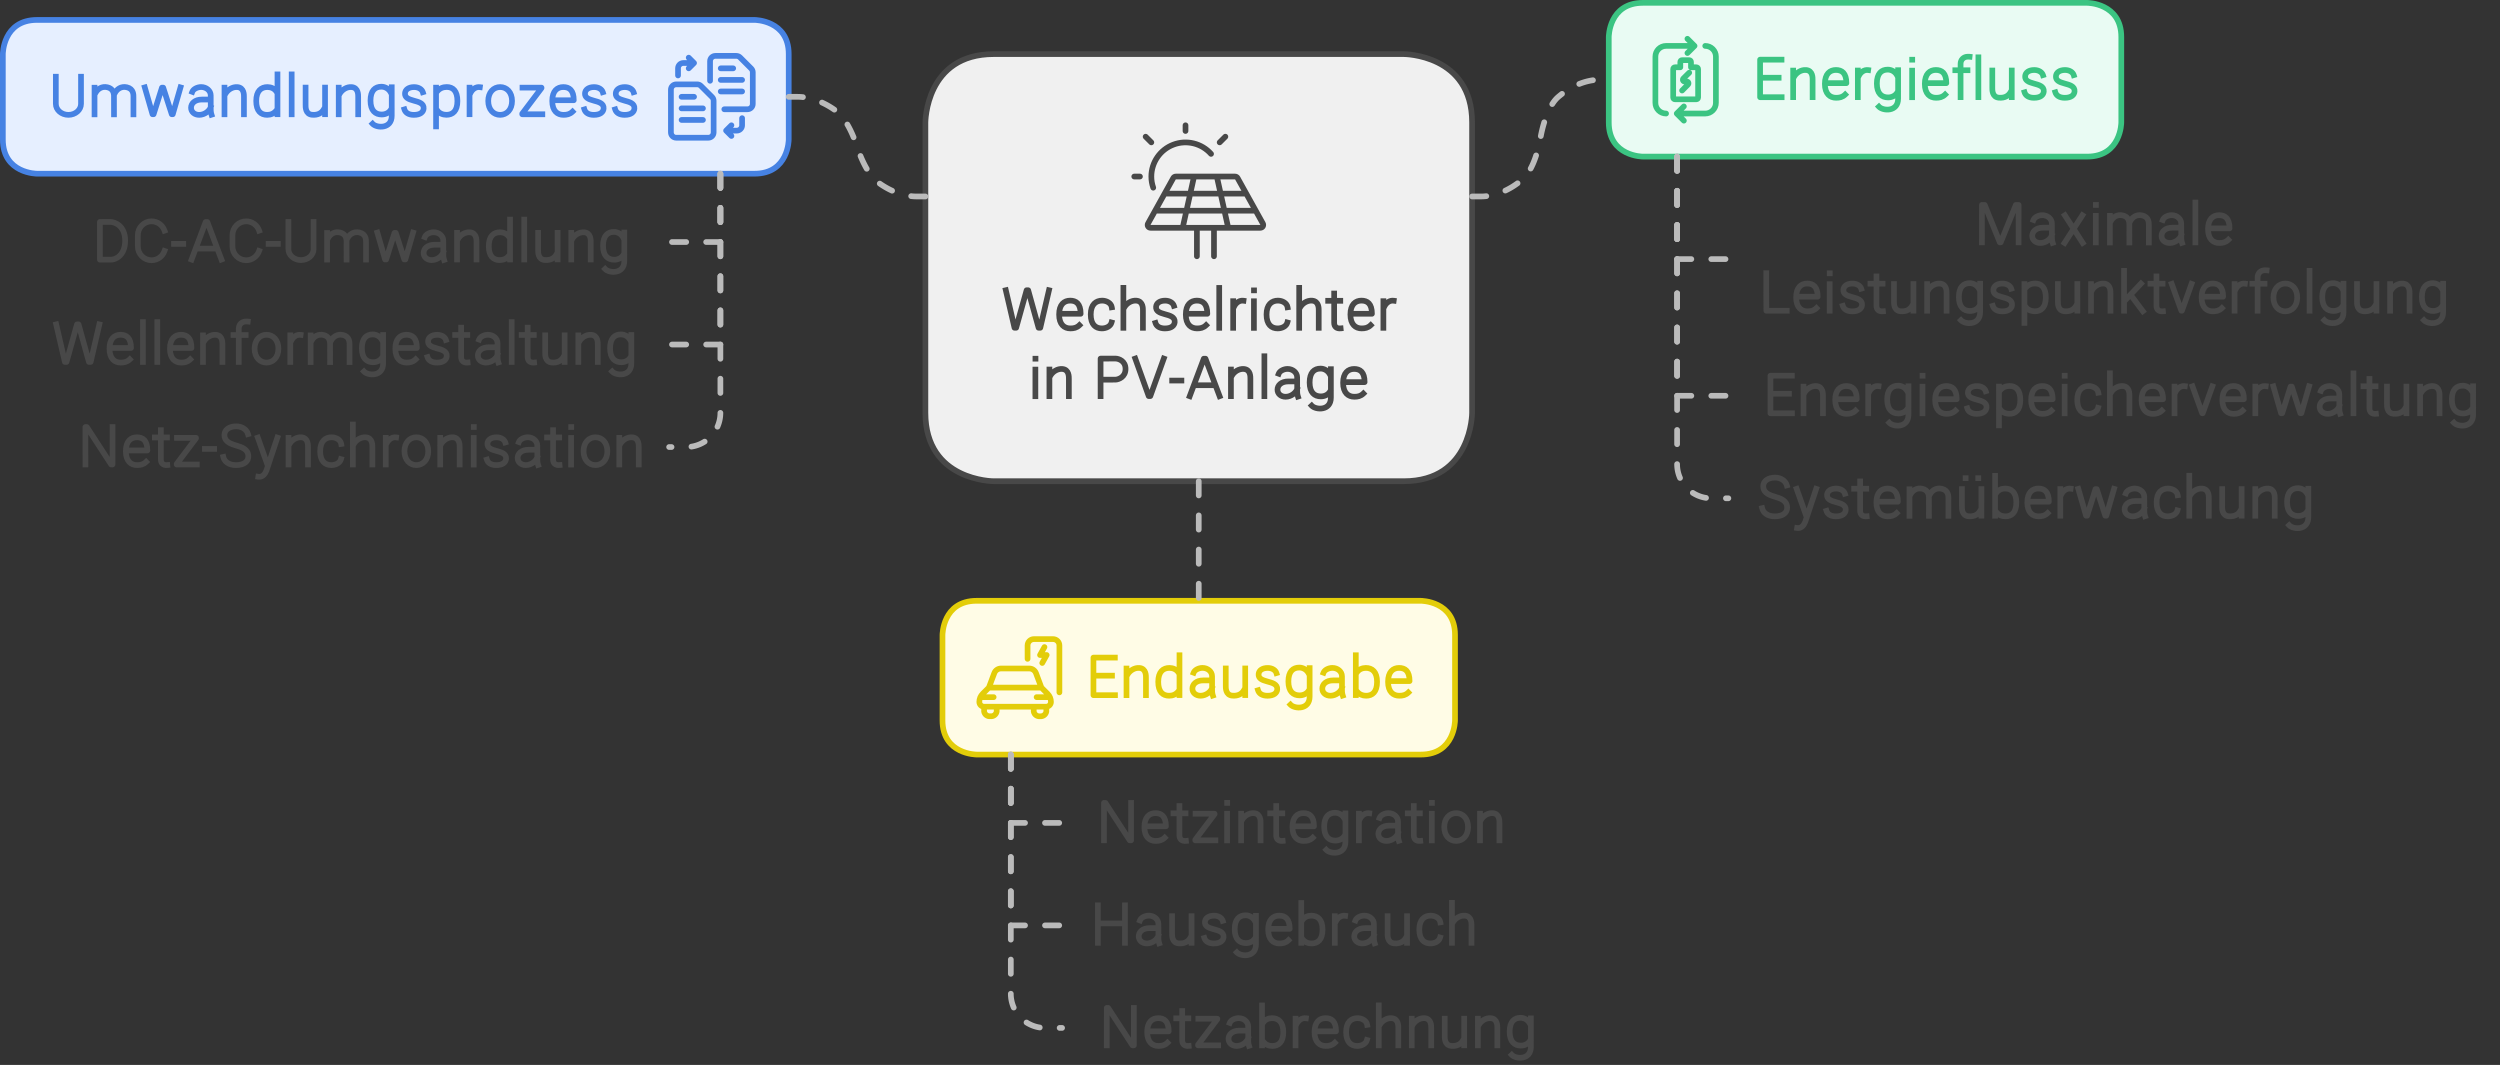 <?xml version="1.0" encoding="UTF-8"?>
<svg xmlns="http://www.w3.org/2000/svg" xmlns:xlink="http://www.w3.org/1999/xlink" width="878" height="374" viewBox="0 0 878 374" style="fill:none;stroke:none;fill-rule:evenodd;clip-rule:evenodd;stroke-linecap:round;stroke-linejoin:round;stroke-miterlimit:1.5;" version="1.1">
  <rect x="0" y="0" width="878" height="374" fill="#333333" stroke="none"/>
  <g id="blend" style="mix-blend-mode:multiply">
    <g id="g-root-ro_1qf2ordpajaj0-fill" data-item-order="-28800" data-item-id="ro_1qf2ordpajaj0" data-item-class="Shape Stroke Fill" data-item-index="none" data-renderer-id="0" transform="translate(315, 9)">
      <g id="ro_1qf2ordpajaj0-fill" stroke="none" fill="#f0f0f0">
        <g xmlns="http://www.w3.org/2000/svg">
          <path d="M 34 10L 178 10C 178 10 202 10 202 34L 202 136C 202 136 202 160 178 160L 34 160C 34 160 10 160 10 136L 10 34C 10 34 10 10 34 10"></path>
        </g>
      </g>
    </g>
    <g id="g-root-ro_1hhk995pani19-fill" data-item-order="-14904" data-item-id="ro_1hhk995pani19" data-item-class="Shape Stroke Fill" data-item-index="none" data-renderer-id="0" transform="translate(-9, -3)">
      <g id="ro_1hhk995pani19-fill" stroke="none" fill="#e6efff">
        <g xmlns="http://www.w3.org/2000/svg">
          <path d="M 22 10L 274 10C 274 10 286 10 286 22L 286 52C 286 52 286 64 274 64L 22 64C 22 64 10 64 10 52L 10 22C 10 22 10 10 22 10"></path>
        </g>
      </g>
    </g>
    <g id="g-root-ro_4oso2hpam3uo-fill" data-item-order="-9720" data-item-id="ro_4oso2hpam3uo" data-item-class="Shape Stroke Fill" data-item-index="none" data-renderer-id="0" transform="translate(555, -9)">
      <g id="ro_4oso2hpam3uo-fill" stroke="none" fill="#e9fbf3">
        <g xmlns="http://www.w3.org/2000/svg">
          <path d="M 22 10L 178 10C 178 10 190 10 190 22L 190 52C 190 52 190 64 178 64L 22 64C 22 64 10 64 10 52L 10 22C 10 22 10 10 22 10"></path>
        </g>
      </g>
    </g>
    <g id="g-root-ro_1lqijfdpanitq-fill" data-item-order="-9720" data-item-id="ro_1lqijfdpanitq" data-item-class="Shape Stroke Fill" data-item-index="none" data-renderer-id="0" transform="translate(321, 201)">
      <g id="ro_1lqijfdpanitq-fill" stroke="none" fill="#fffce6">
        <g xmlns="http://www.w3.org/2000/svg">
          <path d="M 22 10L 178 10C 178 10 190 10 190 22L 190 52C 190 52 190 64 178 64L 22 64C 22 64 10 64 10 52L 10 22C 10 22 10 10 22 10"></path>
        </g>
      </g>
    </g>
    <g id="g-root-char_94m66xpam32f-fill" data-item-order="0" data-item-id="char_94m66xpam32f" data-item-class="Icon Stroke" data-item-index="none" data-renderer-id="0" transform="translate(567, 3)"></g>
    <g id="g-root-tx_energief_dkfobdpam2a6-fill" data-item-order="0" data-item-id="tx_energief_dkfobdpam2a6" data-item-class="Label Stroke" data-item-index="none" data-renderer-id="0" transform="translate(603, 6)"></g>
    <g id="g-root-pane_9ln15paj9xf-fill" data-item-order="0" data-item-id="pane_9ln15paj9xf" data-item-class="Icon Stroke" data-item-index="none" data-renderer-id="0" transform="translate(387, 33)"></g>
    <g id="g-root-tx_dcacumwa_1hbbie1pangg7-fill" data-item-order="0" data-item-id="tx_dcacumwa_1hbbie1pangg7" data-item-class="Label Stroke" data-item-index="none" data-renderer-id="0" transform="translate(15, 63)"></g>
    <g id="g-root-tx_netzabre_2qf2xpanggf-fill" data-item-order="0" data-item-id="tx_netzabre_2qf2xpanggf" data-item-class="Label Stroke" data-item-index="none" data-renderer-id="0" transform="translate(369, 339)"></g>
    <g id="g-root-tx_maximale_zk1hw9panite-fill" data-item-order="0" data-item-id="tx_maximale_zk1hw9panite" data-item-class="Label Stroke" data-item-index="none" data-renderer-id="0" transform="translate(603, 57)"></g>
    <g id="g-root-tx_wellenfo_1cvi09lpanh8g-fill" data-item-order="0" data-item-id="tx_wellenfo_1cvi09lpanh8g" data-item-class="Label Stroke" data-item-index="none" data-renderer-id="0" transform="translate(3, 99)"></g>
    <g id="g-root-tx_wechselr_4pf55lpaj956-fill" data-item-order="0" data-item-id="tx_wechselr_4pf55lpaj956" data-item-class="Label Stroke" data-item-index="none" data-renderer-id="0" transform="translate(339, 87)"></g>
    <g id="g-root-tx_energies_qp0yqhpanggb-fill" data-item-order="0" data-item-id="tx_energies_qp0yqhpanggb" data-item-class="Label Stroke" data-item-index="none" data-renderer-id="0" transform="translate(603, 117)"></g>
    <g id="g-root-tx_netzsync_13zv00ppani15-fill" data-item-order="0" data-item-id="tx_netzsync_13zv00ppani15" data-item-class="Label Stroke" data-item-index="none" data-renderer-id="0" transform="translate(15, 135)"></g>
    <g id="g-root-tx_systembe_m97gm1panh8k-fill" data-item-order="0" data-item-id="tx_systembe_m97gm1panh8k" data-item-class="Label Stroke" data-item-index="none" data-renderer-id="0" transform="translate(603, 153)"></g>
    <g id="g-root-1_1qd79i1panh8k-fill" data-item-order="0" data-item-id="1_1qd79i1panh8k" data-item-class="Icon Stroke" data-item-index="none" data-renderer-id="0" transform="translate(225, 9)"></g>
    <g id="g-root-2_1um5jo9pani11-fill" data-item-order="0" data-item-id="2_1um5jo9pani11" data-item-class="Icon Stroke" data-item-index="none" data-renderer-id="0" transform="translate(333, 213)"></g>
    <g id="g-root-tx_endausga_1um5jo9pani10-fill" data-item-order="0" data-item-id="tx_endausga_1um5jo9pani10" data-item-class="Label Stroke" data-item-index="none" data-renderer-id="0" transform="translate(369, 216)"></g>
    <g id="g-root-tx_netzinte_ddkgd5pani19-fill" data-item-order="0" data-item-id="tx_netzinte_ddkgd5pani19" data-item-class="Label Stroke" data-item-index="none" data-renderer-id="0" transform="translate(369, 267)"></g>
    <g id="g-root-tx_hausgebr_8xqy8ppaniti-fill" data-item-order="0" data-item-id="tx_hausgebr_8xqy8ppaniti" data-item-class="Label Stroke" data-item-index="none" data-renderer-id="0" transform="translate(369, 303)"></g>
    <g id="g-root-tx_umwandlu_4mx8t5panj0j-fill" data-item-order="0" data-item-id="tx_umwandlu_4mx8t5panj0j" data-item-class="Label Stroke" data-item-index="none" data-renderer-id="0" transform="translate(3, 12)"></g>
    <g id="g-root-ro_1qf2ordpajaj0-stroke" data-item-order="-28800" data-item-id="ro_1qf2ordpajaj0" data-item-class="Shape Stroke Fill" data-item-index="none" data-renderer-id="0" transform="translate(315, 9)">
      <g id="ro_1qf2ordpajaj0-stroke" fill="none" stroke-linecap="round" stroke-linejoin="round" stroke-miterlimit="1.5" stroke="#484848" stroke-width="2">
        <g xmlns="http://www.w3.org/2000/svg">
          <path d="M 34 10L 178 10C 178 10 202 10 202 34L 202 136C 202 136 202 160 178 160L 34 160C 34 160 10 160 10 136L 10 34C 10 34 10 10 34 10"></path>
        </g>
      </g>
    </g>
    <g id="g-root-ro_1hhk995pani19-stroke" data-item-order="-14904" data-item-id="ro_1hhk995pani19" data-item-class="Shape Stroke Fill" data-item-index="none" data-renderer-id="0" transform="translate(-9, -3)">
      <g id="ro_1hhk995pani19-stroke" fill="none" stroke-linecap="round" stroke-linejoin="round" stroke-miterlimit="1.5" stroke="#4682e3" stroke-width="2">
        <g xmlns="http://www.w3.org/2000/svg">
          <path d="M 22 10L 274 10C 274 10 286 10 286 22L 286 52C 286 52 286 64 274 64L 22 64C 22 64 10 64 10 52L 10 22C 10 22 10 10 22 10"></path>
        </g>
      </g>
    </g>
    <g id="g-root-ro_4oso2hpam3uo-stroke" data-item-order="-9720" data-item-id="ro_4oso2hpam3uo" data-item-class="Shape Stroke Fill" data-item-index="none" data-renderer-id="0" transform="translate(555, -9)">
      <g id="ro_4oso2hpam3uo-stroke" fill="none" stroke-linecap="round" stroke-linejoin="round" stroke-miterlimit="1.5" stroke="#3bc482" stroke-width="2">
        <g xmlns="http://www.w3.org/2000/svg">
          <path d="M 22 10L 178 10C 178 10 190 10 190 22L 190 52C 190 52 190 64 178 64L 22 64C 22 64 10 64 10 52L 10 22C 10 22 10 10 22 10"></path>
        </g>
      </g>
    </g>
    <g id="g-root-ro_1lqijfdpanitq-stroke" data-item-order="-9720" data-item-id="ro_1lqijfdpanitq" data-item-class="Shape Stroke Fill" data-item-index="none" data-renderer-id="0" transform="translate(321, 201)">
      <g id="ro_1lqijfdpanitq-stroke" fill="none" stroke-linecap="round" stroke-linejoin="round" stroke-miterlimit="1.5" stroke="#e3cd09" stroke-width="2">
        <g xmlns="http://www.w3.org/2000/svg">
          <path d="M 22 10L 178 10C 178 10 190 10 190 22L 190 52C 190 52 190 64 178 64L 22 64C 22 64 10 64 10 52L 10 22C 10 22 10 10 22 10"></path>
        </g>
      </g>
    </g>
    <g id="g-root-char_94m66xpam32f-stroke" data-item-order="0" data-item-id="char_94m66xpam32f" data-item-class="Icon Stroke" data-item-index="none" data-renderer-id="0" transform="translate(567, 3)">
      <g id="char_94m66xpam32f-stroke" fill="none" stroke-linecap="round" stroke-linejoin="round" stroke-miterlimit="1.5" stroke="#3bc482" stroke-width="2">
        <g xmlns="http://www.w3.org/2000/svg">
          <path d="M 18.125 36.875C 16.054 36.875 14.375 35.196 14.375 33.125L 14.375 16.875C 14.375 14.804 16.054 13.125 18.125 13.125L 28.125 13.125M 31.875 13.125C 33.946 13.125 35.625 14.804 35.625 16.875L 35.625 33.125C 35.625 35.196 33.946 36.875 31.875 36.875L 21.875 36.875M 25.625 10.625L 28.125 13.125L 25.625 15.625M 24.375 34.375L 21.875 36.875L 24.375 39.375M 20.625 31.25C 20.625 31.595 20.905 31.875 21.25 31.875L 28.75 31.875C 29.095 31.875 29.375 31.595 29.375 31.25L 29.375 21.25C 29.375 20.905 29.095 20.625 28.75 20.625L 26.875 20.625L 26.875 18.75C 26.875 18.405 26.595 18.125 26.25 18.125L 23.75 18.125C 23.405 18.125 23.125 18.405 23.125 18.75L 23.125 20.625L 21.25 20.625C 20.905 20.625 20.625 20.905 20.625 21.25ZM 26.25 22.539L 24.209 24.555C 24.028 24.733 23.973 25.003 24.069 25.237C 24.166 25.472 24.394 25.625 24.648 25.625L 25.375 25.625C 25.627 25.625 25.854 25.776 25.951 26.009C 26.049 26.241 25.997 26.509 25.82 26.689L 23.75 28.789"></path>
        </g>
      </g>
    </g>
    <g id="g-root-tx_energief_dkfobdpam2a6-stroke" data-item-order="0" data-item-id="tx_energief_dkfobdpam2a6" data-item-class="Label Stroke" data-item-index="none" data-renderer-id="0" transform="translate(603, 6)">
      <g id="tx_energief_dkfobdpam2a6-stroke" fill="none" stroke-linecap="square" stroke-linejoin="miter" stroke-miterlimit="4" stroke="#3bc482" stroke-width="2">
        <g xmlns="http://www.w3.org/2000/svg">
          <path d="M 22.712 28.137L 15.149 28.142L 15.149 14.95C 16.097 14.95 21.271 14.95 22.671 14.95M 21.659 21.297L 15.613 21.297M 26.754 18.78L 26.754 28.128M 33.588 28.128L 33.588 22.074C 33.588 21.362 33.684 18.79 31.301 18.587C 29.543 18.437 27.854 19.562 27.078 20.956M 45.012 27.218C 44.039 28.155 43.014 28.339 41.829 28.339C 39.76 28.339 37.896 27.028 37.896 23.456C 37.896 19.884 39.706 18.573 41.775 18.573C 43.843 18.573 45.447 19.63 45.447 23.201L 38.227 23.201M 53.1 18.609C 51.719 18.419 50.471 19.319 49.829 20.619M 49.474 18.773L 49.474 28.123M 63.614 18.652L 63.614 28.654C 63.614 33.351 58.321 33.001 56.886 31.47M 63.28 26.573C 62.6 27.661 61.376 28.214 60.09 28.214C 57.909 28.214 56.152 26.903 56.152 23.331C 56.152 19.76 57.803 18.449 59.985 18.449C 61.253 18.449 62.558 19.129 63.28 20.502M 68.553 14.971L 68.577 14.971M 68.537 18.804L 68.537 28.145M 80.112 27.218C 79.139 28.155 78.114 28.339 76.929 28.339C 74.86 28.339 72.996 27.028 72.996 23.456C 72.996 19.884 74.806 18.573 76.875 18.573C 78.943 18.573 80.547 19.63 80.547 23.201L 73.327 23.201M 88.709 13.926C 88.541 13.908 88.26 13.907 88.132 13.907C 86.553 13.907 85.555 15.035 85.555 16.425L 85.555 28.129M 87.98 18.664L 85.891 18.664M 83.703 18.664L 85.229 18.664M 91.811 14.125L 91.811 28.126M 103.532 28.115L 103.531 18.767M 96.697 18.767L 96.697 24.821C 96.697 25.533 96.602 28.096 98.984 28.308C 101.075 28.493 102.348 27.653 103.05 26.47M 114.493 20.381C 114.197 19.404 113.043 18.584 111.433 18.584C 109.545 18.584 108.325 19.447 108.234 20.751C 108.129 22.246 109.363 22.822 111.293 23.339C 112.987 23.797 114.93 24.277 114.776 26.122C 114.677 27.31 113.7 28.346 111.343 28.346C 109.437 28.346 108.36 27.53 108.025 26.424M 125.303 20.381C 125.007 19.404 123.853 18.584 122.243 18.584C 120.355 18.584 119.135 19.447 119.044 20.751C 118.939 22.246 120.173 22.822 122.103 23.339C 123.797 23.797 125.74 24.277 125.586 26.122C 125.487 27.31 124.51 28.346 122.153 28.346C 120.247 28.346 119.17 27.53 118.835 26.424"></path>
        </g>
      </g>
    </g>
    <path id="cu_146q7yxpangge" d="M73 60 L 70 60 L 69.9 60 A18.7 25.6 -34 0 1 56.3 55 A8.2 23.5 -10.8 0 1 49 42.5 A8.2 23.5 -10.8 0 0 41.7 30 A18.7 25.6 -34 0 0 28.1 25 L 28 25 L 25 25" transform="translate(252, 9)" style="fill:none;stroke-linecap:round;stroke-linejoin:round;stroke-miterlimit:1.5;stroke:#bbbbbb;stroke-width:2;stroke-dasharray:5, 7"></path>
    <path id="cu_zqwpuhpanh8p" d="M25 66 L 28 66 L 28.1 66 A18.8 25.2 31 0 0 42.7 60 A9.2 24.3 2.6 0 0 49 45.5 A9.2 24.3 2.6 0 1 55.3 31 A18.8 25.2 31 0 1 69.9 25 L 70 25 L 73 25" transform="translate(492, 3)" style="fill:none;stroke-linecap:round;stroke-linejoin:round;stroke-miterlimit:1.5;stroke:#bbbbbb;stroke-width:2;stroke-dasharray:5, 7"></path>
    <g id="g-root-pane_9ln15paj9xf-stroke" data-item-order="0" data-item-id="pane_9ln15paj9xf" data-item-class="Icon Stroke" data-item-index="none" data-renderer-id="0" transform="translate(387, 33)">
      <g id="pane_9ln15paj9xf-stroke" fill="none" stroke-linecap="round" stroke-linejoin="round" stroke-miterlimit="1.5" stroke="#484848" stroke-width="2">
        <g xmlns="http://www.w3.org/2000/svg">
          <path d="M 29.35 11L 29.35 13M 15.348 15.004L 17.348 17.004M 43.35 15L 41.35 17M 11.35 29L 13.35 29M 38.322 21.046C 35.015 17.322 29.751 16.029 25.095 17.795C 20.438 19.561 17.356 24.02 17.35 29C 17.349 30.334 17.575 31.659 18.018 32.918M 25.064 29.514C 25.24 29.197 25.575 29 25.938 29L 46.762 29C 47.125 29 47.46 29.197 47.636 29.514L 56.524 45.514C 56.696 45.824 56.692 46.201 56.512 46.507C 56.332 46.812 56.004 47 55.65 47L 17.05 47C 16.696 47 16.368 46.812 16.188 46.507C 16.008 46.201 16.004 45.824 16.176 45.514ZM 33.35 47L 33.35 57M 39.35 57L 39.35 47M 32.35 29L 28.35 47M 40.35 29L 44.35 47M 22.016 35L 50.682 35M 18.682 41L 54.016 41"></path>
        </g>
      </g>
    </g>
    <g id="g-root-tx_dcacumwa_1hbbie1pangg7-stroke" data-item-order="0" data-item-id="tx_dcacumwa_1hbbie1pangg7" data-item-class="Label Stroke" data-item-index="none" data-renderer-id="0" transform="translate(15, 63)">
      <g id="tx_dcacumwa_1hbbie1pangg7-stroke" fill="none" stroke-linecap="square" stroke-linejoin="miter" stroke-miterlimit="4" stroke="#484848" stroke-width="2">
        <g xmlns="http://www.w3.org/2000/svg">
          <path d="M 24.102 28.18L 20.093 28.183L 20.093 14.948C 21.04 14.948 22.319 14.946 23.719 14.946C 25.172 14.91 28.952 16.173 28.952 21.511C 28.952 26.848 25.427 28.18 24.102 28.18ZM 42.782 25.13C 42.121 27.034 40.333 28.398 38.23 28.398C 35.565 28.398 33.404 26.207 33.404 23.504L 33.404 19.621C 33.404 16.918 35.565 14.727 38.23 14.727C 40.333 14.727 42.121 16.091 42.782 17.995M 46.106 22.65L 49.361 22.65M 52.279 28.145L 57.227 14.973L 57.815 14.973L 62.779 28.145M 54.096 24.294L 60.955 24.294M 76.012 25.13C 75.351 27.034 73.563 28.398 71.46 28.398C 68.795 28.398 66.634 26.207 66.634 23.504L 66.634 19.621C 66.634 16.918 68.795 14.727 71.46 14.727C 73.563 14.727 75.351 16.091 76.012 17.995M 79.336 22.65L 82.591 22.65M 86.284 14.947L 86.284 24.478C 86.284 26.611 88.264 28.34 90.706 28.34C 93.148 28.34 95.127 26.611 95.127 24.478L 95.127 14.947M 99.875 18.814L 99.875 28.162M 106.709 28.162L 106.698 21.47C 106.634 20.526 106.267 19.078 104.393 18.649C 102.453 18.205 100.973 19.248 100.237 20.595M 113.544 28.162L 113.544 22.108C 113.544 21.396 113.659 19.206 111.228 18.649C 109.199 18.184 107.664 19.347 106.964 20.783M 117.523 18.69L 120.238 28.119L 120.616 28.119L 123.558 18.782L 123.993 18.782L 126.999 28.119L 127.349 28.119L 130.066 18.69M 134.203 20.246C 134.567 19.28 135.983 18.567 137.323 18.567C 139.177 18.567 140.679 19.88 140.679 21.499L 140.685 22.957L 140.685 25.571C 140.685 26.614 140.66 27.353 140.961 28.278M 140.305 22.957L 137.577 22.957C 135.074 22.957 133.774 24.343 133.774 25.837C 133.774 27.331 135.012 28.341 136.628 28.341C 138.61 28.341 140.236 26.888 140.636 25.732M 145.514 18.78L 145.514 28.128M 152.348 28.128L 152.348 22.074C 152.348 21.362 152.444 18.79 150.061 18.587C 148.303 18.437 146.614 19.562 145.838 20.956M 164.125 28.124L 164.125 14.123M 163.765 26.773C 162.903 27.871 161.805 28.34 160.495 28.34C 158.314 28.34 156.662 27.029 156.662 23.458C 156.662 19.886 158.419 18.575 160.601 18.575C 161.87 18.575 163.08 19.114 163.765 20.175M 169.111 14.125L 169.111 28.126M 180.832 28.115L 180.831 18.767M 173.997 18.767L 173.997 24.821C 173.997 25.533 173.902 28.096 176.284 28.308C 178.375 28.493 179.648 27.653 180.35 26.47M 185.634 18.78L 185.634 28.128M 192.468 28.128L 192.468 22.074C 192.468 21.362 192.564 18.79 190.181 18.587C 188.423 18.437 186.734 19.562 185.958 20.956M 204.254 18.652L 204.254 28.654C 204.254 33.351 198.961 33.001 197.526 31.47M 203.92 26.573C 203.24 27.661 202.016 28.214 200.73 28.214C 198.549 28.214 196.792 26.903 196.792 23.331C 196.792 19.76 198.443 18.449 200.625 18.449C 201.893 18.449 203.198 19.129 203.92 20.502"></path>
        </g>
      </g>
    </g>
    <path id="cu_vb37q1pani13" d="M43 25 L 43 37 L 43 49 L 34 49 L 25 49" transform="translate(210, 36)" style="fill:none;stroke-linecap:round;stroke-linejoin:round;stroke-miterlimit:1.5;stroke:#bbbbbb;stroke-width:2;stroke-dasharray:5, 7"></path>
    <path id="cu_dkfobdpanh8i" d="M43 25 L 43 55 L 43 85 L 34 85 L 25 85" transform="translate(210, 36)" style="fill:none;stroke-linecap:round;stroke-linejoin:round;stroke-miterlimit:1.5;stroke:#bbbbbb;stroke-width:2;stroke-dasharray:5, 7"></path>
    <path id="cu_4oso2hpani18" d="M43 25 L 43 37 L 43 109 A12 12 61 0 1 31 121 L 30.9 121 L 25 121" transform="translate(210, 36)" style="fill:none;stroke-linecap:round;stroke-linejoin:round;stroke-miterlimit:1.5;stroke:#bbbbbb;stroke-width:2;stroke-dasharray:5, 7"></path>
    <g id="g-root-tx_netzabre_2qf2xpanggf-stroke" data-item-order="0" data-item-id="tx_netzabre_2qf2xpanggf" data-item-class="Label Stroke" data-item-index="none" data-renderer-id="0" transform="translate(369, 339)">
      <g id="tx_netzabre_2qf2xpanggf-stroke" fill="none" stroke-linecap="square" stroke-linejoin="miter" stroke-miterlimit="4" stroke="#484848" stroke-width="2">
        <g xmlns="http://www.w3.org/2000/svg">
          <path d="M 19.696 28.116L 19.694 14.98L 20.186 14.979L 28.74 28.117L 29.213 28.117L 29.213 14.979M 41.007 27.218C 40.034 28.155 39.009 28.339 37.824 28.339C 35.755 28.339 33.892 27.028 33.892 23.456C 33.892 19.884 35.701 18.573 37.77 18.573C 39.838 18.573 41.442 19.63 41.442 23.201L 34.222 23.201M 48.459 28.326C 47.05 28.465 46.192 27.732 46.192 26.387L 46.192 16.081M 48.342 18.642L 46.578 18.642M 44.082 18.642L 45.815 18.642M 51.849 18.78L 58.526 18.78L 58.526 18.936L 51.764 27.904L 51.764 28.128L 58.819 28.128M 62.888 20.246C 63.252 19.28 64.668 18.567 66.008 18.567C 67.862 18.567 69.364 19.88 69.364 21.499L 69.37 22.957L 69.37 25.571C 69.37 26.614 69.345 27.353 69.646 28.278M 68.99 22.957L 66.262 22.957C 63.759 22.957 62.459 24.343 62.459 25.837C 62.459 27.331 63.697 28.341 65.313 28.341C 67.295 28.341 68.921 26.888 69.321 25.732M 74.225 28.124L 74.225 14.123M 74.608 20.138C 75.298 19.102 76.494 18.575 77.749 18.575C 79.93 18.575 81.687 19.886 81.687 23.458C 81.687 27.029 80.035 28.34 77.854 28.34C 76.557 28.34 75.467 27.879 74.608 26.803M 89.625 18.609C 88.244 18.419 86.996 19.319 86.354 20.619M 85.999 18.773L 85.999 28.123M 99.777 27.218C 98.804 28.155 97.779 28.339 96.594 28.339C 94.525 28.339 92.661 27.028 92.661 23.456C 92.661 19.884 94.471 18.573 96.54 18.573C 98.608 18.573 100.212 19.63 100.212 23.201L 92.992 23.201M 111.072 26.254C 110.7 27.649 109.132 28.339 107.663 28.339C 105.526 28.339 103.76 27.028 103.76 23.456C 103.76 19.884 105.629 18.573 107.767 18.573C 109.274 18.573 110.924 19.41 111.157 20.915M 115.228 14.086L 115.228 28.128M 122.092 28.128L 122.092 22.074C 122.092 21.362 122.188 18.791 119.795 18.587C 118.041 18.439 116.356 19.547 115.569 20.928M 126.809 18.78L 126.809 28.128M 133.643 28.128L 133.643 22.074C 133.643 21.362 133.739 18.79 131.356 18.587C 129.598 18.437 127.909 19.562 127.133 20.956M 145.227 28.115L 145.226 18.767M 138.392 18.767L 138.392 24.821C 138.392 25.533 138.297 28.096 140.679 28.308C 142.77 28.493 144.043 27.653 144.745 26.47M 150.029 18.78L 150.029 28.128M 156.863 28.128L 156.863 22.074C 156.863 21.362 156.959 18.79 154.576 18.587C 152.818 18.437 151.129 19.562 150.353 20.956M 168.649 18.652L 168.649 28.654C 168.649 33.351 163.356 33.001 161.921 31.47M 168.315 26.573C 167.635 27.661 166.411 28.214 165.125 28.214C 162.944 28.214 161.187 26.903 161.187 23.331C 161.187 19.76 162.838 18.449 165.02 18.449C 166.288 18.449 167.593 19.129 168.315 20.502"></path>
        </g>
      </g>
    </g>
    <path id="cu_4oso2hpani1a" d="M25 25 L 25 43 L 25 61 L 34 61 L 43 61" transform="translate(564, 30)" style="fill:none;stroke-linecap:round;stroke-linejoin:round;stroke-miterlimit:1.5;stroke:#bbbbbb;stroke-width:2;stroke-dasharray:5, 7"></path>
    <path id="cu_8z5y1panitl" d="M25 25 L 25 67 L 25 109 L 34 109 L 43 109" transform="translate(564, 30)" style="fill:none;stroke-linecap:round;stroke-linejoin:round;stroke-miterlimit:1.5;stroke:#bbbbbb;stroke-width:2;stroke-dasharray:5, 7"></path>
    <path id="cu_1uuw6vtpang8z" d="M25 25 L 25 40 L 25 133 A12 12 45 0 0 37 145 L 37.1 145 L 43 145" transform="translate(564, 30)" style="fill:none;stroke-linecap:round;stroke-linejoin:round;stroke-miterlimit:1.5;stroke:#bbbbbb;stroke-width:2;stroke-dasharray:5, 7"></path>
    <g id="g-root-tx_maximale_zk1hw9panite-stroke" data-item-order="0" data-item-id="tx_maximale_zk1hw9panite" data-item-class="Label Stroke" data-item-index="none" data-renderer-id="0" transform="translate(603, 57)">
      <g id="tx_maximale_zk1hw9panite-stroke" fill="none" stroke-linecap="square" stroke-linejoin="miter" stroke-miterlimit="4" stroke="#484848" stroke-width="2">
        <g xmlns="http://www.w3.org/2000/svg">
          <path d="M 93.051 28.117L 93.059 14.978L 94.028 14.978L 99.331 28.115L 99.647 28.115L 104.966 14.978L 105.936 14.978L 105.93 28.117M 111.148 20.246C 111.512 19.28 112.928 18.567 114.268 18.567C 116.122 18.567 117.624 19.88 117.624 21.499L 117.63 22.957L 117.63 25.571C 117.63 26.614 117.605 27.353 117.907 28.278M 117.25 22.957L 114.522 22.957C 112.019 22.957 110.719 24.343 110.719 25.837C 110.719 27.331 111.957 28.341 113.573 28.341C 115.555 28.341 117.181 26.888 117.581 25.732M 122.178 18.611L 125.169 23.243M 128.441 28.31L 125.344 23.514M 128.33 18.611L 122.067 28.31M 133.068 14.971L 133.092 14.971M 133.052 18.804L 133.052 28.145M 138 18.814L 138 28.162M 144.834 28.162L 144.823 21.47C 144.759 20.526 144.392 19.078 142.518 18.649C 140.578 18.205 139.098 19.248 138.362 20.595M 151.669 28.162L 151.669 22.108C 151.669 21.396 151.784 19.206 149.353 18.649C 147.324 18.184 145.79 19.347 145.089 20.783M 156.568 20.246C 156.932 19.28 158.348 18.567 159.688 18.567C 161.542 18.567 163.044 19.88 163.044 21.499L 163.05 22.957L 163.05 25.571C 163.05 26.614 163.025 27.353 163.327 28.278M 162.67 22.957L 159.942 22.957C 157.439 22.957 156.139 24.343 156.139 25.837C 156.139 27.331 157.377 28.341 158.993 28.341C 160.975 28.341 162.601 26.888 163.001 25.732M 168.016 14.125L 168.016 28.126M 179.577 27.218C 178.604 28.155 177.579 28.339 176.394 28.339C 174.325 28.339 172.462 27.028 172.462 23.456C 172.462 19.884 174.271 18.573 176.34 18.573C 178.408 18.573 180.012 19.63 180.012 23.201L 172.792 23.201M 24.497 52.145L 17.348 52.145L 17.306 45.3L 17.306 38.938M 34.927 51.218C 33.954 52.155 32.929 52.339 31.743 52.339C 29.675 52.339 27.811 51.028 27.811 47.456C 27.811 43.884 29.621 42.573 31.69 42.573C 33.758 42.573 35.362 43.63 35.362 47.201L 28.142 47.201M 39.588 38.971L 39.612 38.971M 39.572 42.804L 39.572 52.145M 50.658 44.381C 50.362 43.404 49.208 42.584 47.598 42.584C 45.71 42.584 44.49 43.447 44.399 44.751C 44.294 46.246 45.528 46.822 47.458 47.339C 49.152 47.797 51.095 48.277 50.941 50.122C 50.842 51.311 49.865 52.346 47.508 52.346C 45.602 52.346 44.525 51.53 44.19 50.424M 58.279 52.326C 56.87 52.465 56.012 51.732 56.012 50.387L 56.012 40.081M 58.162 42.642L 56.398 42.642M 53.902 42.642L 55.635 42.642M 68.997 52.115L 68.996 42.767M 62.162 42.767L 62.162 48.821C 62.162 49.533 62.067 52.096 64.449 52.307C 66.54 52.493 67.813 51.653 68.515 50.47M 73.799 42.78L 73.799 52.128M 80.633 52.128L 80.633 46.074C 80.633 45.362 80.729 42.79 78.346 42.587C 76.588 42.437 74.899 43.562 74.123 44.956M 92.419 42.652L 92.419 52.654C 92.419 57.351 87.126 57.001 85.691 55.47M 92.085 50.573C 91.405 51.661 90.181 52.214 88.895 52.214C 86.714 52.214 84.957 50.903 84.957 47.331C 84.957 43.76 86.608 42.449 88.79 42.449C 90.058 42.449 91.363 43.129 92.085 44.502M 103.338 44.381C 103.042 43.404 101.888 42.584 100.278 42.584C 98.39 42.584 97.17 43.447 97.079 44.751C 96.974 46.246 98.208 46.822 100.138 47.339C 101.832 47.797 103.775 48.277 103.621 50.122C 103.522 51.311 102.545 52.346 100.188 52.346C 98.282 52.346 97.205 51.53 96.87 50.424M 107.983 42.774L 107.983 56.393M 108.349 44.124C 109.232 43.027 110.413 42.558 111.722 42.558C 113.903 42.558 115.482 43.904 115.482 47.476C 115.482 51.047 113.798 52.323 111.616 52.323C 110.345 52.323 109.059 51.783 108.349 50.72M 126.567 52.115L 126.566 42.767M 119.732 42.767L 119.732 48.821C 119.732 49.533 119.637 52.096 122.019 52.307C 124.11 52.493 125.383 51.653 126.085 50.47M 131.369 42.78L 131.369 52.128M 138.203 52.128L 138.203 46.074C 138.203 45.362 138.299 42.79 135.916 42.587C 134.158 42.437 132.469 43.562 131.693 44.956M 142.975 38.125L 142.975 52.126M 148.898 42.61L 143.362 48.462M 149.559 52.284L 145.442 46.785M 156.609 52.326C 155.2 52.465 154.342 51.732 154.342 50.387L 154.342 40.081M 156.492 42.642L 154.728 42.642M 152.232 42.642L 153.965 42.642M 166.673 42.691L 163.303 52.119L 163.102 52.119L 159.698 42.691M 177.317 51.218C 176.344 52.155 175.319 52.339 174.133 52.339C 172.065 52.339 170.201 51.028 170.201 47.456C 170.201 43.884 172.011 42.573 174.08 42.573C 176.148 42.573 177.752 43.63 177.752 47.201L 170.532 47.201M 185.405 42.609C 184.024 42.419 182.776 43.319 182.134 44.619M 181.779 42.773L 181.779 52.123M 193.024 37.926C 192.856 37.908 192.575 37.907 192.447 37.907C 190.868 37.907 189.87 39.035 189.87 40.425L 189.87 52.129M 192.295 42.664L 190.206 42.664M 188.018 42.664L 189.544 42.664M 203.787 47.457C 203.787 50.522 201.916 52.34 199.608 52.34C 197.3 52.34 195.429 50.522 195.429 47.457C 195.429 44.391 197.3 42.573 199.608 42.573C 201.916 42.573 203.787 44.391 203.787 47.457ZM 208.116 38.125L 208.116 52.126M 220.039 42.652L 220.039 52.654C 220.039 57.351 214.746 57.001 213.311 55.47M 219.705 50.573C 219.025 51.661 217.801 52.214 216.515 52.214C 214.334 52.214 212.577 50.903 212.577 47.331C 212.577 43.76 214.228 42.449 216.41 42.449C 217.678 42.449 218.983 43.129 219.705 44.502M 231.607 52.115L 231.606 42.767M 224.772 42.767L 224.772 48.821C 224.772 49.533 224.677 52.096 227.059 52.307C 229.15 52.493 230.423 51.653 231.125 50.47M 236.409 42.78L 236.409 52.128M 243.243 52.128L 243.243 46.074C 243.243 45.362 243.339 42.79 240.956 42.587C 239.198 42.437 237.509 43.562 236.733 44.956M 255.029 42.652L 255.029 52.654C 255.029 57.351 249.736 57.001 248.301 55.47M 254.695 50.573C 254.015 51.661 252.791 52.214 251.505 52.214C 249.324 52.214 247.567 50.903 247.567 47.331C 247.567 43.76 249.218 42.449 251.4 42.449C 252.668 42.449 253.973 43.129 254.695 44.502"></path>
        </g>
      </g>
    </g>
    <g id="g-root-tx_wellenfo_1cvi09lpanh8g-stroke" data-item-order="0" data-item-id="tx_wellenfo_1cvi09lpanh8g" data-item-class="Label Stroke" data-item-index="none" data-renderer-id="0" transform="translate(3, 99)">
      <g id="tx_wellenfo_1cvi09lpanh8g-stroke" fill="none" stroke-linecap="square" stroke-linejoin="miter" stroke-miterlimit="4" stroke="#484848" stroke-width="2">
        <g xmlns="http://www.w3.org/2000/svg">
          <path d="M 16.732 14.93L 19.786 28.104L 20.364 28.104L 24.04 14.932L 24.586 14.932L 28.243 28.104L 28.84 28.104L 31.893 14.93M 42.572 27.218C 41.599 28.155 40.574 28.339 39.389 28.339C 37.32 28.339 35.456 27.028 35.456 23.456C 35.456 19.884 37.266 18.573 39.335 18.573C 41.403 18.573 43.007 19.63 43.007 23.201L 35.787 23.201M 47.191 14.125L 47.191 28.126M 52.241 14.125L 52.241 28.126M 63.802 27.218C 62.829 28.155 61.804 28.339 60.618 28.339C 58.55 28.339 56.686 27.028 56.686 23.456C 56.686 19.884 58.496 18.573 60.565 18.573C 62.633 18.573 64.237 19.63 64.237 23.201L 57.017 23.201M 68.284 18.78L 68.284 28.128M 75.118 28.128L 75.118 22.074C 75.118 21.362 75.214 18.79 72.831 18.587C 71.073 18.437 69.384 19.562 68.608 20.956M 84.009 13.926C 83.841 13.908 83.56 13.907 83.432 13.907C 81.853 13.907 80.855 15.035 80.855 16.425L 80.855 28.129M 83.28 18.664L 81.191 18.664M 79.003 18.664L 80.529 18.664M 94.772 23.457C 94.772 26.522 92.901 28.34 90.593 28.34C 88.285 28.34 86.414 26.522 86.414 23.457C 86.414 20.392 88.285 18.573 90.593 18.573C 92.901 18.573 94.772 20.392 94.772 23.457ZM 102.57 18.609C 101.189 18.419 99.941 19.319 99.299 20.619M 98.944 18.773L 98.944 28.123M 106.095 18.814L 106.095 28.162M 112.929 28.162L 112.918 21.47C 112.854 20.526 112.487 19.078 110.613 18.649C 108.673 18.205 107.193 19.248 106.457 20.595M 119.764 28.162L 119.764 22.108C 119.764 21.396 119.879 19.206 117.448 18.649C 115.419 18.184 113.884 19.347 113.184 20.783M 131.554 18.652L 131.554 28.654C 131.554 33.351 126.261 33.001 124.826 31.47M 131.22 26.573C 130.54 27.661 129.316 28.214 128.03 28.214C 125.849 28.214 124.092 26.903 124.092 23.331C 124.092 19.76 125.743 18.449 127.925 18.449C 129.193 18.449 130.498 19.129 131.22 20.502M 142.962 27.218C 141.989 28.155 140.964 28.339 139.778 28.339C 137.71 28.339 135.846 27.028 135.846 23.456C 135.846 19.884 137.656 18.573 139.725 18.573C 141.793 18.573 143.397 19.63 143.397 23.201L 136.177 23.201M 153.603 20.381C 153.307 19.404 152.153 18.584 150.543 18.584C 148.655 18.584 147.435 19.447 147.344 20.751C 147.239 22.246 148.473 22.822 150.403 23.339C 152.097 23.797 154.04 24.277 153.886 26.122C 153.787 27.31 152.81 28.346 150.453 28.346C 148.547 28.346 147.47 27.53 147.135 26.424M 161.224 28.326C 159.815 28.465 158.957 27.732 158.957 26.387L 158.957 16.081M 161.107 18.642L 159.343 18.642M 156.847 18.642L 158.58 18.642M 165.253 20.246C 165.617 19.28 167.033 18.567 168.373 18.567C 170.227 18.567 171.729 19.88 171.729 21.499L 171.735 22.957L 171.735 25.571C 171.735 26.614 171.71 27.353 172.011 28.278M 171.355 22.957L 168.627 22.957C 166.124 22.957 164.824 24.343 164.824 25.837C 164.824 27.331 166.062 28.341 167.678 28.341C 169.66 28.341 171.286 26.888 171.686 25.732M 176.701 14.125L 176.701 28.126M 184.584 28.326C 183.175 28.465 182.317 27.732 182.317 26.387L 182.317 16.081M 184.467 18.642L 182.703 18.642M 180.207 18.642L 181.94 18.642M 195.302 28.115L 195.301 18.767M 188.467 18.767L 188.467 24.821C 188.467 25.533 188.372 28.096 190.754 28.308C 192.845 28.493 194.118 27.653 194.82 26.47M 200.104 18.78L 200.104 28.128M 206.938 28.128L 206.938 22.074C 206.938 21.362 207.034 18.79 204.651 18.587C 202.893 18.437 201.204 19.562 200.428 20.956M 218.724 18.652L 218.724 28.654C 218.724 33.351 213.431 33.001 211.996 31.47M 218.39 26.573C 217.71 27.661 216.486 28.214 215.2 28.214C 213.019 28.214 211.262 26.903 211.262 23.331C 211.262 19.76 212.913 18.449 215.095 18.449C 216.363 18.449 217.668 19.129 218.39 20.502"></path>
        </g>
      </g>
    </g>
    <g id="g-root-tx_wechselr_4pf55lpaj956-stroke" data-item-order="0" data-item-id="tx_wechselr_4pf55lpaj956" data-item-class="Label Stroke" data-item-index="none" data-renderer-id="0" transform="translate(339, 87)">
      <g id="tx_wechselr_4pf55lpaj956-stroke" fill="none" stroke-linecap="square" stroke-linejoin="miter" stroke-miterlimit="4" stroke="#484848" stroke-width="2">
        <g xmlns="http://www.w3.org/2000/svg">
          <path d="M 14.242 14.93L 17.296 28.104L 17.874 28.104L 21.55 14.932L 22.096 14.932L 25.753 28.104L 26.35 28.104L 29.403 14.93M 40.082 27.218C 39.109 28.155 38.084 28.339 36.899 28.339C 34.83 28.339 32.966 27.028 32.966 23.456C 32.966 19.884 34.776 18.573 36.845 18.573C 38.913 18.573 40.517 19.63 40.517 23.201L 33.297 23.201M 51.377 26.254C 51.005 27.649 49.437 28.339 47.968 28.339C 45.831 28.339 44.065 27.028 44.065 23.456C 44.065 19.884 45.934 18.573 48.072 18.573C 49.579 18.573 51.229 19.41 51.462 20.915M 55.533 14.086L 55.533 28.128M 62.397 28.128L 62.397 22.074C 62.397 21.362 62.493 18.791 60.1 18.587C 58.346 18.439 56.661 19.547 55.874 20.928M 73.273 20.381C 72.977 19.404 71.823 18.584 70.213 18.584C 68.325 18.584 67.105 19.447 67.014 20.751C 66.909 22.246 68.143 22.822 70.073 23.339C 71.767 23.797 73.71 24.277 73.556 26.122C 73.457 27.31 72.48 28.346 70.123 28.346C 68.217 28.346 67.14 27.53 66.805 26.424M 84.572 27.218C 83.599 28.155 82.574 28.339 81.389 28.339C 79.32 28.339 77.456 27.028 77.456 23.456C 77.456 19.884 79.266 18.573 81.335 18.573C 83.403 18.573 85.007 19.63 85.007 23.201L 77.787 23.201M 89.191 14.125L 89.191 28.126M 97.71 18.609C 96.329 18.419 95.081 19.319 94.439 20.619M 94.084 18.773L 94.084 28.123M 101.393 14.971L 101.417 14.971M 101.377 18.804L 101.377 28.145M 113.117 26.254C 112.745 27.649 111.177 28.339 109.708 28.339C 107.571 28.339 105.805 27.028 105.805 23.456C 105.805 19.884 107.674 18.573 109.812 18.573C 111.319 18.573 112.969 19.41 113.202 20.915M 117.273 14.086L 117.273 28.128M 124.137 28.128L 124.137 22.074C 124.137 21.362 124.233 18.791 121.84 18.587C 120.086 18.439 118.401 19.547 117.614 20.928M 131.824 28.326C 130.415 28.465 129.557 27.732 129.557 26.387L 129.557 16.081M 131.707 18.642L 129.943 18.642M 127.447 18.642L 129.18 18.642M 142.382 27.218C 141.409 28.155 140.384 28.339 139.199 28.339C 137.13 28.339 135.266 27.028 135.266 23.456C 135.266 19.884 137.076 18.573 139.145 18.573C 141.213 18.573 142.817 19.63 142.817 23.201L 135.597 23.201M 150.47 18.609C 149.089 18.419 147.841 19.319 147.199 20.619M 146.844 18.773L 146.844 28.123M 24.643 38.971L 24.667 38.971M 24.627 42.804L 24.627 52.145M 29.554 42.78L 29.554 52.128M 36.388 52.128L 36.388 46.074C 36.388 45.362 36.484 42.79 34.101 42.587C 32.343 42.437 30.654 43.562 29.878 44.956M 47.526 52.131L 47.526 38.944L 52.805 38.928C 53.903 38.967 56.288 39.749 56.288 42.572C 56.288 45.394 53.903 46.254 52.805 46.331L 48.054 46.345M 69.727 38.93L 64.989 52.103L 64.428 52.103L 59.705 38.93M 72.656 46.65L 75.911 46.65M 78.829 52.145L 83.777 38.973L 84.365 38.973L 89.329 52.145M 80.646 48.294L 87.505 48.294M 93.304 42.78L 93.304 52.128M 100.138 52.128L 100.138 46.074C 100.138 45.362 100.234 42.79 97.851 42.587C 96.093 42.437 94.404 43.562 93.628 44.956M 105.051 38.125L 105.051 52.126M 110.083 44.246C 110.447 43.28 111.863 42.567 113.203 42.567C 115.057 42.567 116.559 43.88 116.559 45.499L 116.565 46.957L 116.565 49.571C 116.565 50.614 116.54 51.353 116.842 52.278M 116.185 46.957L 113.457 46.957C 110.954 46.957 109.654 48.343 109.654 49.837C 109.654 51.332 110.892 52.341 112.508 52.341C 114.49 52.341 116.116 50.888 116.516 49.732M 128.404 42.652L 128.404 52.654C 128.404 57.351 123.111 57.001 121.676 55.47M 128.07 50.573C 127.39 51.661 126.166 52.214 124.88 52.214C 122.699 52.214 120.942 50.903 120.942 47.331C 120.942 43.76 122.593 42.449 124.775 42.449C 126.043 42.449 127.348 43.129 128.07 44.502M 139.812 51.218C 138.839 52.155 137.814 52.339 136.629 52.339C 134.56 52.339 132.697 51.028 132.697 47.456C 132.697 43.884 134.506 42.573 136.575 42.573C 138.643 42.573 140.247 43.63 140.247 47.201L 133.027 47.201"></path>
        </g>
      </g>
    </g>
    <g id="g-root-tx_energies_qp0yqhpanggb-stroke" data-item-order="0" data-item-id="tx_energies_qp0yqhpanggb" data-item-class="Label Stroke" data-item-index="none" data-renderer-id="0" transform="translate(603, 117)">
      <g id="tx_energies_qp0yqhpanggb-stroke" fill="none" stroke-linecap="square" stroke-linejoin="miter" stroke-miterlimit="4" stroke="#484848" stroke-width="2">
        <g xmlns="http://www.w3.org/2000/svg">
          <path d="M 26.347 28.137L 18.784 28.142L 18.784 14.95C 19.732 14.95 24.906 14.95 26.306 14.95M 25.294 21.297L 19.248 21.297M 30.389 18.78L 30.389 28.128M 37.223 28.128L 37.223 22.074C 37.223 21.362 37.319 18.79 34.936 18.587C 33.178 18.437 31.489 19.562 30.713 20.956M 48.647 27.218C 47.674 28.155 46.649 28.339 45.464 28.339C 43.395 28.339 41.531 27.028 41.531 23.456C 41.531 19.884 43.341 18.573 45.41 18.573C 47.478 18.573 49.082 19.63 49.082 23.201L 41.862 23.201M 56.735 18.609C 55.354 18.419 54.106 19.319 53.464 20.619M 53.109 18.773L 53.109 28.123M 67.249 18.652L 67.249 28.654C 67.249 33.351 61.956 33.001 60.521 31.47M 66.915 26.573C 66.235 27.661 65.011 28.214 63.725 28.214C 61.544 28.214 59.787 26.903 59.787 23.331C 59.787 19.76 61.438 18.449 63.62 18.449C 64.888 18.449 66.193 19.129 66.915 20.502M 72.188 14.971L 72.212 14.971M 72.172 18.804L 72.172 28.145M 83.747 27.218C 82.774 28.155 81.749 28.339 80.564 28.339C 78.495 28.339 76.632 27.028 76.632 23.456C 76.632 19.884 78.441 18.573 80.51 18.573C 82.578 18.573 84.182 19.63 84.182 23.201L 76.962 23.201M 94.388 20.381C 94.092 19.404 92.938 18.584 91.328 18.584C 89.44 18.584 88.22 19.447 88.129 20.751C 88.024 22.246 89.258 22.822 91.188 23.339C 92.882 23.797 94.825 24.277 94.671 26.122C 94.572 27.31 93.595 28.346 91.238 28.346C 89.332 28.346 88.255 27.53 87.92 26.424M 99.033 18.774L 99.033 32.393M 99.399 20.124C 100.282 19.027 101.463 18.558 102.772 18.558C 104.953 18.558 106.532 19.904 106.532 23.476C 106.532 27.047 104.848 28.323 102.666 28.323C 101.395 28.323 100.109 27.783 99.399 26.719M 117.457 27.218C 116.484 28.155 115.459 28.339 114.273 28.339C 112.205 28.339 110.341 27.028 110.341 23.456C 110.341 19.884 112.151 18.573 114.22 18.573C 116.288 18.573 117.892 19.63 117.892 23.201L 110.672 23.201M 122.118 14.971L 122.142 14.971M 122.102 18.804L 122.102 28.145M 133.842 26.254C 133.47 27.649 131.902 28.339 130.433 28.339C 128.296 28.339 126.53 27.028 126.53 23.456C 126.53 19.884 128.399 18.573 130.537 18.573C 132.044 18.573 133.694 19.41 133.927 20.915M 137.998 14.086L 137.998 28.128M 144.862 28.128L 144.862 22.074C 144.862 21.362 144.958 18.791 142.565 18.587C 140.811 18.439 139.126 19.547 138.339 20.928M 156.227 27.218C 155.254 28.155 154.229 28.339 153.043 28.339C 150.975 28.339 149.111 27.028 149.111 23.456C 149.111 19.884 150.921 18.573 152.99 18.573C 155.058 18.573 156.662 19.63 156.662 23.201L 149.442 23.201M 164.315 18.609C 162.934 18.419 161.686 19.319 161.044 20.619M 160.689 18.773L 160.689 28.123M 173.973 18.691L 170.603 28.119L 170.402 28.119L 166.998 18.691M 184.617 27.218C 183.644 28.155 182.619 28.339 181.433 28.339C 179.365 28.339 177.501 27.028 177.501 23.456C 177.501 19.884 179.311 18.573 181.38 18.573C 183.448 18.573 185.052 19.63 185.052 23.201L 177.832 23.201M 192.705 18.609C 191.324 18.419 190.076 19.319 189.434 20.619M 189.079 18.773L 189.079 28.123M 195.408 18.69L 198.123 28.119L 198.501 28.119L 201.443 18.782L 201.878 18.782L 204.884 28.119L 205.234 28.119L 207.951 18.69M 212.088 20.246C 212.452 19.28 213.868 18.567 215.208 18.567C 217.062 18.567 218.564 19.88 218.564 21.499L 218.57 22.957L 218.57 25.571C 218.57 26.614 218.545 27.353 218.846 28.278M 218.19 22.957L 215.462 22.957C 212.959 22.957 211.659 24.343 211.659 25.837C 211.659 27.331 212.897 28.341 214.512 28.341C 216.495 28.341 218.121 26.888 218.521 25.732M 223.536 14.125L 223.536 28.126M 231.419 28.326C 230.01 28.465 229.152 27.732 229.152 26.387L 229.152 16.081M 231.302 18.642L 229.538 18.642M 227.042 18.642L 228.775 18.642M 242.137 28.115L 242.136 18.767M 235.302 18.767L 235.302 24.821C 235.302 25.533 235.207 28.096 237.589 28.308C 239.68 28.493 240.953 27.653 241.655 26.47M 246.939 18.78L 246.939 28.128M 253.773 28.128L 253.773 22.074C 253.773 21.362 253.869 18.79 251.486 18.587C 249.728 18.437 248.039 19.562 247.263 20.956M 265.559 18.652L 265.559 28.654C 265.559 33.351 260.266 33.001 258.831 31.47M 265.225 26.573C 264.545 27.661 263.321 28.214 262.035 28.214C 259.854 28.214 258.097 26.903 258.097 23.331C 258.097 19.76 259.748 18.449 261.93 18.449C 263.198 18.449 264.503 19.129 265.225 20.502"></path>
        </g>
      </g>
    </g>
    <g id="g-root-tx_netzsync_13zv00ppani15-stroke" data-item-order="0" data-item-id="tx_netzsync_13zv00ppani15" data-item-class="Label Stroke" data-item-index="none" data-renderer-id="0" transform="translate(15, 135)">
      <g id="tx_netzsync_13zv00ppani15-stroke" fill="none" stroke-linecap="square" stroke-linejoin="miter" stroke-miterlimit="4" stroke="#484848" stroke-width="2">
        <g xmlns="http://www.w3.org/2000/svg">
          <path d="M 15.001 28.116L 14.999 14.98L 15.491 14.979L 24.045 28.117L 24.518 28.117L 24.518 14.979M 36.312 27.218C 35.339 28.155 34.314 28.339 33.129 28.339C 31.06 28.339 29.196 27.028 29.196 23.456C 29.196 19.884 31.006 18.573 33.075 18.573C 35.143 18.573 36.747 19.63 36.747 23.201L 29.527 23.201M 43.764 28.326C 42.355 28.465 41.497 27.732 41.497 26.387L 41.497 16.081M 43.647 18.642L 41.883 18.642M 39.387 18.642L 41.12 18.642M 47.154 18.78L 53.831 18.78L 53.831 18.936L 47.069 27.904L 47.069 28.128L 54.124 28.128M 56.956 22.65L 60.211 22.65M 72.101 17.457C 71.67 15.893 70.05 14.732 67.961 14.732C 65.513 14.732 63.812 15.931 63.812 17.754C 63.812 19.724 65.276 20.685 67.78 21.406C 69.977 22.045 72.214 22.813 72.214 25.288C 72.214 26.951 70.902 28.346 67.845 28.346C 65.373 28.346 63.792 27.106 63.428 25.483M 75.724 32.437C 77.278 32.683 78.2 31.233 78.557 30.286L 82.408 18.691M 75.548 18.691L 78.889 28.1M 86.334 18.78L 86.334 28.128M 93.168 28.128L 93.168 22.074C 93.168 21.362 93.264 18.79 90.881 18.587C 89.123 18.437 87.434 19.562 86.658 20.956M 104.757 26.254C 104.385 27.649 102.817 28.339 101.348 28.339C 99.211 28.339 97.445 27.028 97.445 23.456C 97.445 19.884 99.314 18.573 101.452 18.573C 102.959 18.573 104.609 19.41 104.842 20.915M 108.913 14.086L 108.913 28.128M 115.777 28.128L 115.777 22.074C 115.777 21.362 115.873 18.791 113.48 18.587C 111.726 18.439 110.041 19.547 109.254 20.928M 124.1 18.609C 122.719 18.419 121.471 19.319 120.829 20.619M 120.474 18.773L 120.474 28.123M 135.402 23.457C 135.402 26.522 133.531 28.34 131.223 28.34C 128.915 28.34 127.044 26.522 127.044 23.457C 127.044 20.392 128.915 18.573 131.223 18.573C 133.531 18.573 135.402 20.392 135.402 23.457ZM 139.594 18.78L 139.594 28.128M 146.428 28.128L 146.428 22.074C 146.428 21.362 146.524 18.79 144.141 18.587C 142.383 18.437 140.694 19.562 139.918 20.956M 151.383 14.971L 151.407 14.971M 151.367 18.804L 151.367 28.145M 162.453 20.381C 162.157 19.404 161.003 18.584 159.393 18.584C 157.505 18.584 156.285 19.447 156.194 20.751C 156.089 22.246 157.323 22.822 159.253 23.339C 160.947 23.797 162.89 24.277 162.736 26.122C 162.637 27.31 161.66 28.346 159.303 28.346C 157.397 28.346 156.32 27.53 155.985 26.424M 167.223 20.246C 167.587 19.28 169.003 18.567 170.343 18.567C 172.197 18.567 173.699 19.88 173.699 21.499L 173.705 22.957L 173.705 25.571C 173.705 26.614 173.68 27.353 173.981 28.278M 173.325 22.957L 170.597 22.957C 168.094 22.957 166.794 24.343 166.794 25.837C 166.794 27.331 168.032 28.341 169.648 28.341C 171.63 28.341 173.256 26.888 173.656 25.732M 181.504 28.326C 180.095 28.465 179.237 27.732 179.237 26.387L 179.237 16.081M 181.387 18.642L 179.623 18.642M 177.127 18.642L 178.86 18.642M 185.593 14.971L 185.617 14.971M 185.577 18.804L 185.577 28.145M 198.302 23.457C 198.302 26.522 196.431 28.34 194.123 28.34C 191.815 28.34 189.944 26.522 189.944 23.457C 189.944 20.392 191.815 18.573 194.123 18.573C 196.431 18.573 198.302 20.392 198.302 23.457ZM 202.494 18.78L 202.494 28.128M 209.328 28.128L 209.328 22.074C 209.328 21.362 209.424 18.79 207.041 18.587C 205.283 18.437 203.594 19.562 202.818 20.956"></path>
        </g>
      </g>
    </g>
    <path id="cu_vb37q1pani10" d="M25 25 L 25 46 L 25 67" transform="translate(396, 144)" style="fill:none;stroke-linecap:round;stroke-linejoin:round;stroke-miterlimit:1.5;stroke:#bbbbbb;stroke-width:2;stroke-dasharray:5, 7"></path>
    <g id="g-root-tx_systembe_m97gm1panh8k-stroke" data-item-order="0" data-item-id="tx_systembe_m97gm1panh8k" data-item-class="Label Stroke" data-item-index="none" data-renderer-id="0" transform="translate(603, 153)">
      <g id="tx_systembe_m97gm1panh8k-stroke" fill="none" stroke-linecap="square" stroke-linejoin="miter" stroke-miterlimit="4" stroke="#484848" stroke-width="2">
        <g xmlns="http://www.w3.org/2000/svg">
          <path d="M 24.536 17.457C 24.105 15.893 22.485 14.732 20.396 14.732C 17.948 14.732 16.247 15.931 16.247 17.754C 16.247 19.724 17.711 20.685 20.215 21.406C 22.412 22.045 24.649 22.813 24.649 25.288C 24.649 26.951 23.337 28.346 20.28 28.346C 17.808 28.346 16.227 27.106 15.863 25.483M 28.159 32.437C 29.713 32.683 30.635 31.233 30.992 30.286L 34.843 18.691M 27.983 18.691L 31.324 28.1M 44.928 20.381C 44.632 19.404 43.478 18.584 41.868 18.584C 39.98 18.584 38.76 19.447 38.669 20.751C 38.564 22.246 39.798 22.822 41.728 23.339C 43.422 23.797 45.365 24.277 45.211 26.122C 45.112 27.31 44.135 28.346 41.778 28.346C 39.872 28.346 38.795 27.53 38.46 26.424M 52.549 28.326C 51.14 28.465 50.282 27.732 50.282 26.387L 50.282 16.081M 52.432 18.642L 50.668 18.642M 48.172 18.642L 49.905 18.642M 63.107 27.218C 62.134 28.155 61.109 28.339 59.924 28.339C 57.855 28.339 55.991 27.028 55.991 23.456C 55.991 19.884 57.801 18.573 59.87 18.573C 61.938 18.573 63.542 19.63 63.542 23.201L 56.322 23.201M 67.61 18.814L 67.61 28.162M 74.444 28.162L 74.433 21.47C 74.369 20.526 74.002 19.078 72.128 18.649C 70.188 18.205 68.708 19.248 67.972 20.595M 81.279 28.162L 81.279 22.108C 81.279 21.396 81.394 19.206 78.963 18.649C 76.934 18.184 75.399 19.347 74.699 20.783M 87.313 14.932L 87.337 14.932M 91.745 14.932L 91.769 14.932M 86.032 18.767L 86.032 24.821C 86.032 25.533 85.937 28.096 88.319 28.308C 90.41 28.493 91.683 27.653 92.385 26.47M 92.867 28.115L 92.866 18.767M 97.675 28.124L 97.675 14.123M 98.058 20.138C 98.748 19.102 99.944 18.575 101.199 18.575C 103.38 18.575 105.137 19.886 105.137 23.458C 105.137 27.029 103.485 28.34 101.304 28.34C 100.007 28.34 98.917 27.879 98.058 26.803M 116.117 27.218C 115.144 28.155 114.119 28.339 112.934 28.339C 110.865 28.339 109.001 27.028 109.001 23.456C 109.001 19.884 110.811 18.573 112.88 18.573C 114.948 18.573 116.552 19.63 116.552 23.201L 109.332 23.201M 124.205 18.609C 122.824 18.419 121.576 19.319 120.934 20.619M 120.579 18.773L 120.579 28.123M 126.908 18.69L 129.623 28.119L 130.001 28.119L 132.943 18.782L 133.378 18.782L 136.384 28.119L 136.734 28.119L 139.451 18.69M 143.588 20.246C 143.952 19.28 145.368 18.567 146.708 18.567C 148.562 18.567 150.064 19.88 150.064 21.499L 150.07 22.957L 150.07 25.571C 150.07 26.614 150.045 27.353 150.346 28.278M 149.69 22.957L 146.962 22.957C 144.459 22.957 143.159 24.343 143.159 25.837C 143.159 27.331 144.397 28.341 146.013 28.341C 147.995 28.341 149.621 26.888 150.021 25.732M 161.712 26.254C 161.34 27.649 159.772 28.339 158.303 28.339C 156.166 28.339 154.4 27.028 154.4 23.456C 154.4 19.884 156.269 18.573 158.407 18.573C 159.914 18.573 161.564 19.41 161.797 20.915M 165.868 14.086L 165.868 28.128M 172.732 28.128L 172.732 22.074C 172.732 21.362 172.828 18.791 170.435 18.587C 168.681 18.439 166.996 19.547 166.209 20.928M 184.257 28.115L 184.256 18.767M 177.422 18.767L 177.422 24.821C 177.422 25.533 177.327 28.096 179.709 28.308C 181.8 28.493 183.073 27.653 183.775 26.47M 189.059 18.78L 189.059 28.128M 195.893 28.128L 195.893 22.074C 195.893 21.362 195.989 18.79 193.606 18.587C 191.848 18.437 190.159 19.562 189.383 20.956M 207.679 18.652L 207.679 28.654C 207.679 33.351 202.386 33.001 200.951 31.47M 207.345 26.573C 206.665 27.661 205.441 28.214 204.155 28.214C 201.974 28.214 200.217 26.903 200.217 23.331C 200.217 19.76 201.868 18.449 204.05 18.449C 205.318 18.449 206.623 19.129 207.345 20.502"></path>
        </g>
      </g>
    </g>
    <g id="g-root-1_1qd79i1panh8k-stroke" data-item-order="0" data-item-id="1_1qd79i1panh8k" data-item-class="Icon Stroke" data-item-index="none" data-renderer-id="0" transform="translate(225, 9)">
      <g id="1_1qd79i1panh8k-stroke" fill="none" stroke-linecap="round" stroke-linejoin="round" stroke-miterlimit="1.5" stroke="#4682e3" stroke-width="2">
        <g xmlns="http://www.w3.org/2000/svg">
          <path d="M 25.625 37.5C 25.625 38.536 24.786 39.375 23.75 39.375L 12.5 39.375C 11.464 39.375 10.625 38.536 10.625 37.5L 10.625 22.5C 10.625 21.464 11.464 20.625 12.5 20.625L 19.849 20.625C 20.346 20.625 20.822 20.822 21.174 21.174L 25.076 25.076C 25.428 25.428 25.625 25.904 25.625 26.401ZM 14.375 25L 18.75 25M 14.375 29.063L 21.875 29.063M 14.375 33.125L 21.875 33.125M 28.125 15L 32.5 15M 28.125 19.063L 35.625 19.063M 28.125 23.125L 35.625 23.125M 29.375 29.375L 37.5 29.375C 38.536 29.375 39.375 28.536 39.375 27.5L 39.375 16.401C 39.375 15.904 39.178 15.428 38.826 15.076L 34.924 11.174C 34.572 10.822 34.096 10.625 33.599 10.625L 26.25 10.625C 25.214 10.625 24.375 11.464 24.375 12.5L 24.375 19.375M 16.875 11.25L 18.75 13.125L 16.875 15M 18.75 13.125L 15 13.125C 13.964 13.125 13.125 13.964 13.125 15L 13.125 17.5M 31.875 38.75L 30 36.875L 31.875 35M 30 36.875L 33.75 36.875C 34.786 36.875 35.625 36.036 35.625 35L 35.625 32.5"></path>
        </g>
      </g>
    </g>
    <g id="g-root-2_1um5jo9pani11-stroke" data-item-order="0" data-item-id="2_1um5jo9pani11" data-item-class="Icon Stroke" data-item-index="none" data-renderer-id="0" transform="translate(333, 213)">
      <g id="2_1um5jo9pani11-stroke" fill="none" stroke-linecap="round" stroke-linejoin="round" stroke-miterlimit="1.5" stroke="#e3cd09" stroke-width="2">
        <g xmlns="http://www.w3.org/2000/svg">
          <path d="M 39.063 30.161L 39.063 13.69C 39.063 12.455 38.061 11.454 36.826 11.454L 30.118 11.454C 28.883 11.454 27.882 12.455 27.882 13.69L 27.882 18.389M 33.814 14.249L 32.261 17.044L 34.59 17.044L 33.037 19.839M 34.416 35.192C 35.343 35.192 36.094 34.441 36.094 33.515C 36.094 32.441 35.667 31.411 34.908 30.653L 32.74 28.484L 14.291 28.484L 12.125 30.653C 11.365 31.411 10.938 32.441 10.939 33.515C 10.939 34.441 11.69 35.192 12.616 35.192ZM 11.301 31.839L 15.969 31.839M 35.73 31.839L 31.063 31.839M 14.291 28.484L 16.195 23.407C 16.564 22.426 17.502 21.776 18.55 21.776L 28.48 21.776C 29.528 21.776 30.467 22.426 30.836 23.407L 32.74 28.484M 12.615 35.192L 12.615 36.875C 12.784 37.935 13.759 38.672 14.825 38.546C 15.891 38.673 16.867 37.935 17.036 36.875L 17.036 35.192ZM 30.05 35.192L 30.05 36.875C 30.217 37.937 31.193 38.678 32.261 38.551C 33.329 38.678 34.306 37.937 34.472 36.875L 34.472 35.192Z"></path>
        </g>
      </g>
    </g>
    <g id="g-root-tx_endausga_1um5jo9pani10-stroke" data-item-order="0" data-item-id="tx_endausga_1um5jo9pani10" data-item-class="Label Stroke" data-item-index="none" data-renderer-id="0" transform="translate(369, 216)">
      <g id="tx_endausga_1um5jo9pani10-stroke" fill="none" stroke-linecap="square" stroke-linejoin="miter" stroke-miterlimit="4" stroke="#e3cd09" stroke-width="2">
        <g xmlns="http://www.w3.org/2000/svg">
          <path d="M 22.583 28.137L 15.019 28.142L 15.019 14.95C 15.967 14.95 21.141 14.95 22.541 14.95M 21.529 21.297L 15.483 21.297M 26.624 18.78L 26.624 28.128M 33.458 28.128L 33.458 22.074C 33.458 21.362 33.554 18.79 31.171 18.587C 29.413 18.437 27.724 19.562 26.948 20.956M 45.235 28.124L 45.235 14.123M 44.875 26.773C 44.013 27.871 42.915 28.34 41.605 28.34C 39.424 28.34 37.772 27.029 37.772 23.458C 37.772 19.886 39.529 18.575 41.711 18.575C 42.98 18.575 44.19 19.114 44.875 20.175M 50.203 20.246C 50.567 19.28 51.983 18.567 53.323 18.567C 55.177 18.567 56.679 19.88 56.679 21.499L 56.685 22.957L 56.685 25.571C 56.685 26.614 56.66 27.353 56.962 28.278M 56.305 22.957L 53.577 22.957C 51.074 22.957 49.774 24.343 49.774 25.837C 49.774 27.331 51.012 28.341 52.628 28.341C 54.61 28.341 56.236 26.888 56.636 25.732M 68.322 28.115L 68.321 18.767M 61.487 18.767L 61.487 24.821C 61.487 25.533 61.392 28.096 63.774 28.308C 65.865 28.493 67.138 27.653 67.84 26.47M 79.283 20.381C 78.987 19.404 77.833 18.584 76.223 18.584C 74.335 18.584 73.115 19.447 73.024 20.751C 72.919 22.246 74.153 22.822 76.083 23.339C 77.777 23.797 79.72 24.277 79.566 26.122C 79.467 27.31 78.49 28.346 76.133 28.346C 74.227 28.346 73.15 27.53 72.815 26.424M 90.944 18.652L 90.944 28.654C 90.944 33.351 85.651 33.001 84.216 31.47M 90.61 26.573C 89.93 27.661 88.706 28.214 87.42 28.214C 85.239 28.214 83.482 26.903 83.482 23.331C 83.482 19.76 85.133 18.449 87.315 18.449C 88.583 18.449 89.888 19.129 90.61 20.502M 95.823 20.246C 96.187 19.28 97.603 18.567 98.943 18.567C 100.797 18.567 102.299 19.88 102.299 21.499L 102.305 22.957L 102.305 25.571C 102.305 26.614 102.28 27.353 102.581 28.278M 101.925 22.957L 99.197 22.957C 96.694 22.957 95.394 24.343 95.394 25.837C 95.394 27.331 96.632 28.341 98.248 28.341C 100.23 28.341 101.856 26.888 102.256 25.732M 107.16 28.124L 107.16 14.123M 107.543 20.138C 108.233 19.102 109.429 18.575 110.684 18.575C 112.865 18.575 114.622 19.886 114.622 23.458C 114.622 27.029 112.97 28.34 110.789 28.34C 109.492 28.34 108.402 27.879 107.543 26.803M 125.602 27.218C 124.629 28.155 123.604 28.339 122.419 28.339C 120.35 28.339 118.486 27.028 118.486 23.456C 118.486 19.884 120.296 18.573 122.365 18.573C 124.433 18.573 126.037 19.63 126.037 23.201L 118.817 23.201"></path>
        </g>
      </g>
    </g>
    <path id="cu_1lz96mxpanh1p" d="M25 25 L 25 37 L 25 49 L 34 49 L 43 49" transform="translate(330, 240)" style="fill:none;stroke-linecap:round;stroke-linejoin:round;stroke-miterlimit:1.5;stroke:#bbbbbb;stroke-width:2;stroke-dasharray:5, 7"></path>
    <path id="cu_1qf2ordpanh1c" d="M25 25 L 25 55 L 25 85 L 34 85 L 43 85" transform="translate(330, 240)" style="fill:none;stroke-linecap:round;stroke-linejoin:round;stroke-miterlimit:1.5;stroke:#bbbbbb;stroke-width:2;stroke-dasharray:5, 7"></path>
    <path id="cu_1hjfoihpanhu2" d="M25 25 L 25 37 L 25 109 A12 12 45 0 0 37 121 L 37.1 121 L 43 121" transform="translate(330, 240)" style="fill:none;stroke-linecap:round;stroke-linejoin:round;stroke-miterlimit:1.5;stroke:#bbbbbb;stroke-width:2;stroke-dasharray:5, 7"></path>
    <g id="g-root-tx_netzinte_ddkgd5pani19-stroke" data-item-order="0" data-item-id="tx_netzinte_ddkgd5pani19" data-item-class="Label Stroke" data-item-index="none" data-renderer-id="0" transform="translate(369, 267)">
      <g id="tx_netzinte_ddkgd5pani19-stroke" fill="none" stroke-linecap="square" stroke-linejoin="miter" stroke-miterlimit="4" stroke="#484848" stroke-width="2">
        <g xmlns="http://www.w3.org/2000/svg">
          <path d="M 18.721 28.116L 18.719 14.98L 19.211 14.979L 27.765 28.117L 28.238 28.117L 28.238 14.979M 40.032 27.218C 39.059 28.155 38.034 28.339 36.849 28.339C 34.78 28.339 32.917 27.028 32.917 23.456C 32.917 19.884 34.726 18.573 36.795 18.573C 38.863 18.573 40.467 19.63 40.467 23.201L 33.247 23.201M 47.484 28.326C 46.075 28.465 45.217 27.732 45.217 26.387L 45.217 16.081M 47.367 18.642L 45.603 18.642M 43.107 18.642L 44.84 18.642M 50.874 18.78L 57.551 18.78L 57.551 18.936L 50.789 27.904L 50.789 28.128L 57.844 28.128M 61.973 14.971L 61.997 14.971M 61.957 18.804L 61.957 28.145M 66.884 18.78L 66.884 28.128M 73.718 28.128L 73.718 22.074C 73.718 21.362 73.814 18.79 71.431 18.587C 69.673 18.437 67.984 19.562 67.208 20.956M 81.464 28.326C 80.055 28.465 79.197 27.732 79.197 26.387L 79.197 16.081M 81.347 18.642L 79.583 18.642M 77.087 18.642L 78.82 18.642M 92.022 27.218C 91.049 28.155 90.024 28.339 88.839 28.339C 86.77 28.339 84.907 27.028 84.907 23.456C 84.907 19.884 86.716 18.573 88.785 18.573C 90.853 18.573 92.457 19.63 92.457 23.201L 85.237 23.201M 103.514 18.652L 103.514 28.654C 103.514 33.351 98.221 33.001 96.786 31.47M 103.18 26.573C 102.5 27.661 101.276 28.214 99.99 28.214C 97.809 28.214 96.052 26.903 96.052 23.331C 96.052 19.76 97.703 18.449 99.885 18.449C 101.153 18.449 102.458 19.129 103.18 20.502M 111.88 18.609C 110.499 18.419 109.251 19.319 108.609 20.619M 108.254 18.773L 108.254 28.123M 115.503 20.246C 115.867 19.28 117.283 18.567 118.623 18.567C 120.477 18.567 121.979 19.88 121.979 21.499L 121.985 22.957L 121.985 25.571C 121.985 26.614 121.96 27.353 122.261 28.278M 121.605 22.957L 118.877 22.957C 116.374 22.957 115.074 24.343 115.074 25.837C 115.074 27.331 116.312 28.341 117.928 28.341C 119.91 28.341 121.536 26.888 121.936 25.732M 129.784 28.326C 128.375 28.465 127.517 27.732 127.517 26.387L 127.517 16.081M 129.667 18.642L 127.903 18.642M 125.407 18.642L 127.14 18.642M 133.873 14.971L 133.897 14.971M 133.857 18.804L 133.857 28.145M 146.582 23.457C 146.582 26.522 144.711 28.34 142.403 28.34C 140.095 28.34 138.224 26.522 138.224 23.457C 138.224 20.392 140.095 18.573 142.403 18.573C 144.711 18.573 146.582 20.392 146.582 23.457ZM 150.774 18.78L 150.774 28.128M 157.608 28.128L 157.608 22.074C 157.608 21.362 157.704 18.79 155.321 18.587C 153.563 18.437 151.874 19.562 151.098 20.956"></path>
        </g>
      </g>
    </g>
    <g id="g-root-tx_hausgebr_8xqy8ppaniti-stroke" data-item-order="0" data-item-id="tx_hausgebr_8xqy8ppaniti" data-item-class="Label Stroke" data-item-index="none" data-renderer-id="0" transform="translate(369, 303)">
      <g id="tx_hausgebr_8xqy8ppaniti-stroke" fill="none" stroke-linecap="square" stroke-linejoin="miter" stroke-miterlimit="4" stroke="#484848" stroke-width="2">
        <g xmlns="http://www.w3.org/2000/svg">
          <path d="M 16.579 14.938L 16.579 28.128M 26.092 14.938L 26.092 28.128M 17.087 21.313L 25.612 21.313M 31.353 20.246C 31.717 19.28 33.133 18.567 34.473 18.567C 36.327 18.567 37.829 19.88 37.829 21.499L 37.835 22.957L 37.835 25.571C 37.835 26.614 37.81 27.353 38.111 28.278M 37.455 22.957L 34.727 22.957C 32.224 22.957 30.924 24.343 30.924 25.837C 30.924 27.331 32.162 28.341 33.778 28.341C 35.76 28.341 37.386 26.888 37.786 25.732M 49.472 28.115L 49.471 18.767M 42.637 18.767L 42.637 24.821C 42.637 25.533 42.542 28.096 44.924 28.308C 47.015 28.493 48.288 27.653 48.99 26.47M 60.433 20.381C 60.137 19.404 58.983 18.584 57.373 18.584C 55.485 18.584 54.265 19.447 54.174 20.751C 54.069 22.246 55.303 22.822 57.233 23.339C 58.927 23.797 60.87 24.277 60.716 26.122C 60.617 27.31 59.64 28.346 57.283 28.346C 55.377 28.346 54.3 27.53 53.965 26.424M 72.094 18.652L 72.094 28.654C 72.094 33.351 66.801 33.001 65.366 31.47M 71.76 26.573C 71.08 27.661 69.856 28.214 68.57 28.214C 66.389 28.214 64.632 26.903 64.632 23.331C 64.632 19.76 66.283 18.449 68.465 18.449C 69.733 18.449 71.038 19.129 71.76 20.502M 83.502 27.218C 82.529 28.155 81.504 28.339 80.319 28.339C 78.25 28.339 76.387 27.028 76.387 23.456C 76.387 19.884 78.196 18.573 80.265 18.573C 82.333 18.573 83.937 19.63 83.937 23.201L 76.717 23.201M 88.01 28.124L 88.01 14.123M 88.393 20.138C 89.083 19.102 90.279 18.575 91.534 18.575C 93.715 18.575 95.472 19.886 95.472 23.458C 95.472 27.029 93.82 28.34 91.639 28.34C 90.342 28.34 89.252 27.879 88.393 26.803M 103.41 18.609C 102.029 18.419 100.781 19.319 100.139 20.619M 99.784 18.773L 99.784 28.123M 107.033 20.246C 107.397 19.28 108.813 18.567 110.153 18.567C 112.007 18.567 113.509 19.88 113.509 21.499L 113.515 22.957L 113.515 25.571C 113.515 26.614 113.49 27.353 113.792 28.278M 113.135 22.957L 110.407 22.957C 107.904 22.957 106.604 24.343 106.604 25.837C 106.604 27.331 107.842 28.341 109.458 28.341C 111.44 28.341 113.066 26.888 113.466 25.732M 125.152 28.115L 125.151 18.767M 118.317 18.767L 118.317 24.821C 118.317 25.533 118.222 28.096 120.604 28.308C 122.695 28.493 123.968 27.653 124.67 26.47M 136.767 26.254C 136.395 27.649 134.827 28.339 133.358 28.339C 131.221 28.339 129.455 27.028 129.455 23.456C 129.455 19.884 131.324 18.573 133.462 18.573C 134.969 18.573 136.619 19.41 136.852 20.915M 140.923 14.086L 140.923 28.128M 147.787 28.128L 147.787 22.074C 147.787 21.362 147.883 18.791 145.49 18.587C 143.736 18.439 142.051 19.547 141.264 20.928"></path>
        </g>
      </g>
    </g>
    <g id="g-root-tx_umwandlu_4mx8t5panj0j-stroke" data-item-order="0" data-item-id="tx_umwandlu_4mx8t5panj0j" data-item-class="Label Stroke" data-item-index="none" data-renderer-id="0" transform="translate(3, 12)">
      <g id="tx_umwandlu_4mx8t5panj0j-stroke" fill="none" stroke-linecap="square" stroke-linejoin="miter" stroke-miterlimit="4" stroke="#4682e3" stroke-width="2">
        <g xmlns="http://www.w3.org/2000/svg">
          <path d="M 16.609 14.947L 16.609 24.478C 16.609 26.611 18.589 28.34 21.031 28.34C 23.473 28.34 25.452 26.611 25.452 24.478L 25.452 14.947M 30.2 18.814L 30.2 28.162M 37.034 28.162L 37.023 21.47C 36.959 20.526 36.592 19.078 34.718 18.649C 32.778 18.205 31.298 19.248 30.562 20.595M 43.869 28.162L 43.869 22.108C 43.869 21.396 43.984 19.206 41.553 18.649C 39.524 18.184 37.99 19.347 37.289 20.783M 47.848 18.69L 50.563 28.119L 50.941 28.119L 53.883 18.782L 54.318 18.782L 57.324 28.119L 57.674 28.119L 60.391 18.69M 64.528 20.246C 64.892 19.28 66.308 18.567 67.648 18.567C 69.502 18.567 71.004 19.88 71.004 21.499L 71.01 22.957L 71.01 25.571C 71.01 26.614 70.985 27.353 71.286 28.278M 70.63 22.957L 67.902 22.957C 65.399 22.957 64.099 24.343 64.099 25.837C 64.099 27.331 65.337 28.341 66.953 28.341C 68.935 28.341 70.561 26.888 70.961 25.732M 75.839 18.78L 75.839 28.128M 82.673 28.128L 82.673 22.074C 82.673 21.362 82.769 18.79 80.386 18.587C 78.628 18.437 76.939 19.562 76.163 20.956M 94.45 28.124L 94.45 14.123M 94.09 26.773C 93.228 27.871 92.13 28.34 90.82 28.34C 88.639 28.34 86.987 27.029 86.987 23.458C 86.987 19.886 88.744 18.575 90.926 18.575C 92.195 18.575 93.405 19.114 94.09 20.175M 99.436 14.125L 99.436 28.126M 111.157 28.115L 111.156 18.767M 104.322 18.767L 104.322 24.821C 104.322 25.533 104.227 28.096 106.609 28.308C 108.7 28.493 109.973 27.653 110.675 26.47M 115.959 18.78L 115.959 28.128M 122.793 28.128L 122.793 22.074C 122.793 21.362 122.889 18.79 120.506 18.587C 118.748 18.437 117.059 19.562 116.283 20.956M 134.579 18.652L 134.579 28.654C 134.579 33.351 129.286 33.001 127.851 31.47M 134.245 26.573C 133.565 27.661 132.341 28.214 131.055 28.214C 128.874 28.214 127.117 26.903 127.117 23.331C 127.117 19.76 128.768 18.449 130.95 18.449C 132.218 18.449 133.523 19.129 134.245 20.502M 145.498 20.381C 145.202 19.404 144.048 18.584 142.438 18.584C 140.55 18.584 139.33 19.447 139.239 20.751C 139.134 22.246 140.368 22.822 142.298 23.339C 143.992 23.797 145.935 24.277 145.781 26.122C 145.682 27.31 144.705 28.346 142.348 28.346C 140.442 28.346 139.365 27.53 139.03 26.424M 150.143 18.774L 150.143 32.393M 150.509 20.124C 151.392 19.027 152.573 18.558 153.882 18.558C 156.063 18.558 157.642 19.904 157.642 23.476C 157.642 27.047 155.958 28.323 153.776 28.323C 152.505 28.323 151.219 27.783 150.509 26.719M 165.525 18.609C 164.144 18.419 162.896 19.319 162.254 20.619M 161.899 18.773L 161.899 28.123M 176.827 23.457C 176.827 26.522 174.956 28.34 172.648 28.34C 170.34 28.34 168.469 26.522 168.469 23.457C 168.469 20.392 170.34 18.573 172.648 18.573C 174.956 18.573 176.827 20.392 176.827 23.457ZM 180.499 18.78L 187.176 18.78L 187.176 18.936L 180.414 27.904L 180.414 28.128L 187.469 28.128M 198.067 27.218C 197.094 28.155 196.069 28.339 194.884 28.339C 192.815 28.339 190.952 27.028 190.952 23.456C 190.952 19.884 192.761 18.573 194.83 18.573C 196.898 18.573 198.502 19.63 198.502 23.201L 191.282 23.201M 208.708 20.381C 208.412 19.404 207.258 18.584 205.648 18.584C 203.76 18.584 202.54 19.447 202.449 20.751C 202.344 22.246 203.578 22.822 205.508 23.339C 207.202 23.797 209.145 24.277 208.991 26.122C 208.892 27.31 207.915 28.346 205.558 28.346C 203.652 28.346 202.575 27.53 202.24 26.424M 219.518 20.381C 219.222 19.404 218.068 18.584 216.458 18.584C 214.57 18.584 213.35 19.447 213.259 20.751C 213.154 22.246 214.388 22.822 216.318 23.339C 218.012 23.797 219.955 24.277 219.801 26.122C 219.702 27.31 218.725 28.346 216.368 28.346C 214.462 28.346 213.385 27.53 213.05 26.424"></path>
        </g>
      </g>
    </g>
  </g>
</svg>
